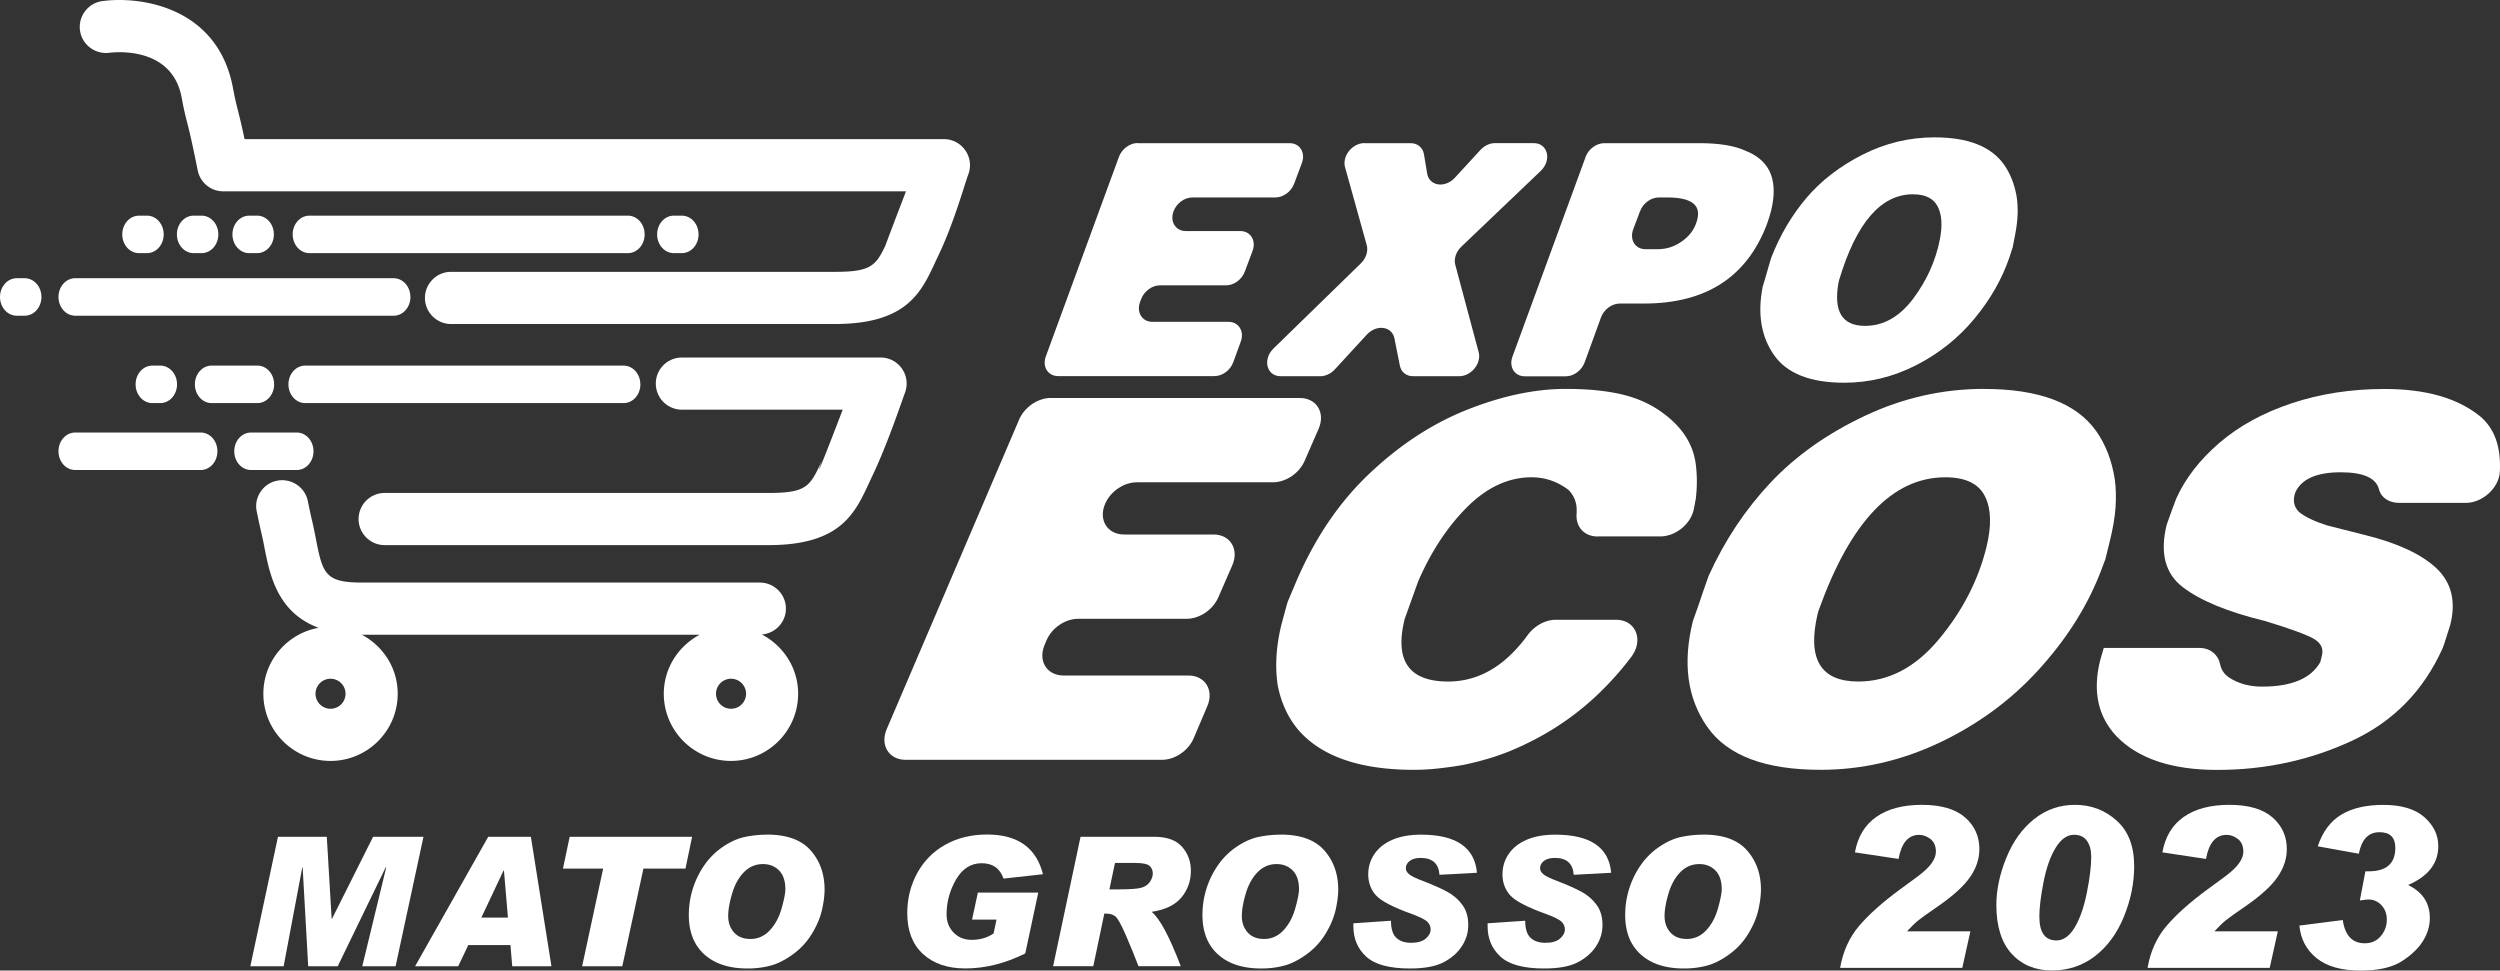 <svg preserveAspectRatio="xMidYMid meet" data-bbox="0.01 0.003 494.652 192.037" viewBox="0.01 0.003 494.652 192.037" xmlns="http://www.w3.org/2000/svg" data-type="color" role="presentation" aria-hidden="true">
    <rect x="0.01" y="0.003" width="494.652" height="192.037" fill="#333333" stroke="none"/>
    <g>
        <path d="M126.71 76.05c0-2.05-1.48-3.71-3.31-3.71H60.39c-1.83 0-3.31 1.66-3.31 3.71s1.48 3.71 3.31 3.71h63.02c1.83 0 3.31-1.66 3.31-3.71Z" fill="#ffffff" data-color="1"></path>
        <path d="M81.21 58.76c0-2.05-1.48-3.71-3.31-3.71H14.89c-1.83 0-3.31 1.66-3.31 3.71s1.48 3.71 3.31 3.71h63.02c1.83 0 3.31-1.66 3.31-3.71Z" fill="#ffffff" data-color="1"></path>
        <path d="M43.03 89.29c0-2.05-1.48-3.71-3.31-3.71H14.89c-1.83 0-3.31 1.66-3.31 3.71S13.06 93 14.89 93h24.83c1.83 0 3.31-1.66 3.31-3.71Z" fill="#ffffff" data-color="1"></path>
        <path d="M127.56 46.38c0-2.05-1.48-3.71-3.31-3.71H61.23c-1.83 0-3.31 1.66-3.31 3.71s1.48 3.71 3.31 3.71h63.02c1.83 0 3.31-1.66 3.31-3.71Z" fill="#ffffff" data-color="1"></path>
        <path d="M54.25 76.05c0-2.05-1.48-3.71-3.31-3.71h-9.06c-1.83 0-3.31 1.66-3.31 3.71s1.48 3.71 3.31 3.71h9.06c1.83 0 3.31-1.66 3.31-3.71Z" fill="#ffffff" data-color="1"></path>
        <path d="M35.04 76.05c0-2.05-1.48-3.71-3.31-3.71h-1.58c-1.83 0-3.31 1.66-3.31 3.71s1.48 3.71 3.31 3.71h1.58c1.83 0 3.31-1.66 3.31-3.71Z" fill="#ffffff" data-color="1"></path>
        <path d="M8.21 58.76c0-2.05-1.48-3.71-3.31-3.71H3.32c-1.83 0-3.31 1.66-3.31 3.71s1.48 3.71 3.31 3.71H4.9c1.83 0 3.31-1.66 3.31-3.71Z" fill="#ffffff" data-color="1"></path>
        <path d="M62.04 89.29c0-2.05-1.48-3.71-3.31-3.71h-9.06c-1.83 0-3.31 1.66-3.31 3.71S47.84 93 49.67 93h9.06c1.83 0 3.31-1.66 3.31-3.71Z" fill="#ffffff" data-color="1"></path>
        <path d="M54.2 46.38c0-2.05-1.48-3.71-3.31-3.71h-1.58c-1.83 0-3.31 1.66-3.31 3.71s1.48 3.71 3.31 3.71h1.58c1.83 0 3.31-1.66 3.31-3.71Z" fill="#ffffff" data-color="1"></path>
        <path d="M43.21 46.38c0-2.05-1.48-3.71-3.31-3.71h-1.58c-1.83 0-3.31 1.66-3.31 3.71s1.48 3.71 3.31 3.71h1.58c1.83 0 3.31-1.66 3.31-3.71Z" fill="#ffffff" data-color="1"></path>
        <path d="M32.4 46.38c0-2.05-1.48-3.71-3.31-3.71h-1.58c-1.83 0-3.31 1.66-3.31 3.71s1.48 3.71 3.31 3.71h1.58c1.83 0 3.31-1.66 3.31-3.71Z" fill="#ffffff" data-color="1"></path>
        <path d="M138.23 46.38c0-2.05-1.48-3.71-3.31-3.71h-1.58c-1.83 0-3.31 1.66-3.31 3.71s1.48 3.71 3.31 3.71h1.58c1.83 0 3.31-1.66 3.31-3.71Z" fill="#ffffff" data-color="1"></path>
        <path d="M191.01 29.76a5.141 5.141 0 0 0-4.24-2.23H48.4c-.64-3.03-1.01-4.46-1.31-5.66-.31-1.21-.55-2.15-.99-4.48C43.11 1.41 27.89-.82 20.26.22c-1.36.18-2.58.89-3.41 1.99a5.13 5.13 0 0 0-1.01 3.82c.38 2.81 2.98 4.76 5.78 4.42 1.27-.16 12.44-1.28 14.33 8.84.47 2.53.73 3.55 1.07 4.87.41 1.59.91 3.56 2.08 9.42 0 .03.02.05.02.08.45 2.39 2.54 4.2 5.06 4.2h135.09c-2.51 6.54-3.65 9.56-4.09 10.77-1.91 4.02-3 5.16-9.97 5.16H89.25c-2.85 0-5.16 2.32-5.16 5.16 0 2.84 2.31 5.16 5.16 5.16h75.97c14.17 0 17.06-6.24 19.85-12.26l.66-1.41c3.05-6.38 5.21-14.2 5.86-15.9a5.16 5.16 0 0 0-.57-4.77Z" fill="#ffffff" data-color="1"></path>
        <path d="M150.77 125.54c2.64-.22 4.74-2.42 4.74-5.11 0-2.84-2.31-5.16-5.16-5.16H71.6c-7.38 0-7.75-1.86-9.12-8.8-.19-1-.4-2.01-.63-3.04-.35-1.55-.13-.42-.94-4.31-.57-2.77-3.31-4.56-6.11-4a5.082 5.082 0 0 0-3.26 2.23 5.045 5.045 0 0 0-.73 3.87c.83 3.98.62 2.9.98 4.49.21.93.4 1.85.57 2.76 1.05 5.32 2.55 12.73 10.68 15.75-6.2 1.12-10.92 6.53-10.92 13.05 0 7.33 5.96 13.29 13.29 13.29 7.33 0 13.29-5.96 13.29-13.29 0-5.08-2.89-9.44-7.09-11.68h66.83c-4.19 2.24-7.09 6.6-7.09 11.68 0 7.33 5.96 13.29 13.29 13.29 7.33 0 13.29-5.96 13.29-13.29 0-5.11-2.93-9.5-7.17-11.72Zm-85.36 14.7a2.97 2.97 0 1 1 0-5.94 2.97 2.97 0 0 1 0 5.94Zm79.24 0a2.97 2.97 0 0 1 0-5.94c1.64 0 2.98 1.33 2.98 2.97 0 1.64-1.34 2.97-2.98 2.97Z" fill="#ffffff" data-color="1"></path>
        <path d="M174.25 70.74h-39.32a5.16 5.16 0 1 0 0 10.32h31.82c-6.8 17.74-4.16 10.19-4.16 10.19-2.3 4.95-2.91 6.29-10.5 6.29H76.12c-2.85 0-5.16 2.32-5.16 5.16s2.31 5.16 5.16 5.16h75.97c14.17 0 17.06-6.24 19.85-12.26l.66-1.41c3.05-6.38 5.81-14.75 6.46-16.45a5.16 5.16 0 0 0-.57-4.77 5.141 5.141 0 0 0-4.24-2.23Z" fill="#ffffff" data-color="1"></path>
        <path d="M207.94 78.75h49.25c3.32 0 5.11 2.93 3.72 6.1l-2.77 6.35c-1.07 2.45-3.71 4.23-6.27 4.23h-26.92c-2.57 0-5.21 1.78-6.27 4.24-1.38 3.17.41 6.09 3.73 6.09h17.7c3.32 0 5.11 2.93 3.72 6.1l-2.77 6.35c-1.07 2.45-3.71 4.23-6.27 4.23h-21.44c-2.6 0-5.26 1.82-6.3 4.31l-.37.89c-1.32 3.15.47 6.02 3.76 6.02h24.71c3.3 0 5.09 2.89 3.75 6.04l-2.7 6.35c-1.05 2.48-3.71 4.29-6.29 4.29h-50.72c-3.3 0-5.09-2.9-3.74-6.06l26.21-61.27c1.06-2.47 3.71-4.27 6.29-4.27Z" fill="#ffffff" data-color="1"></path>
        <path d="M316.11 106.15c-2.63 0-4.32-1.89-4.16-4.41.03-.5.03-.95 0-1.35-.11-1.34-.66-2.51-1.64-3.49-2.19-1.64-4.61-2.46-7.26-2.46-4.56 0-8.81 1.97-12.75 5.89-3.93 3.93-7.18 8.87-9.73 14.81l-2.63 7.33c-2.04 8.26.83 12.38 8.6 12.38 6.03 0 11.27-3.06 15.74-9.19 1.33-1.83 3.49-3.03 5.56-3.03h11.91c3.9 0 5.56 3.98 3.01 7.37a60.968 60.968 0 0 1-7.05 7.82c-4.82 4.5-10.42 8.08-16.8 10.73-2.73 1.13-5.82 2.05-9.27 2.78-1.5.27-3.1.5-4.82.69-1.72.2-3.4.3-5.03.3-10.43 0-17.95-2.51-22.57-7.53-2.19-2.45-3.66-5.49-4.39-9.13-.57-3.77-.33-7.8.73-12.1l1.08-3.99c.07-.25.16-.5.26-.75l1.56-3.69c3.7-8.66 8.57-15.84 14.61-21.52 6.03-5.69 12.48-9.88 19.36-12.59 6.87-2.71 13.33-4.07 19.4-4.07 4.29 0 7.99.36 11.08 1.09 3.09.73 5.79 1.95 8.09 3.66 3.99 2.9 6.18 6.43 6.59 10.59.23 2.11.21 4.26-.05 6.43l-.38 1.98c-.57 2.96-3.6 5.44-6.65 5.44h-12.37Z" fill="#ffffff" data-color="1"></path>
        <path d="M392.59 76.96c10.83 0 18.22 2.78 22.17 8.33 1.87 2.64 3.1 5.82 3.68 9.52.24 1.79.29 3.66.15 5.61-.14 1.95-.5 4.11-1.09 6.49l-.93 3.77-1.17 3.07c-2.67 6.68-6.73 12.99-12.18 18.94-5.45 5.95-11.96 10.71-19.51 14.28-7.56 3.57-15.39 5.35-23.5 5.35-10.97 0-18.43-2.83-22.39-8.48-3.96-5.65-4.91-12.64-2.85-20.97l.99-2.78 1.11-3.27 1.01-2.87c3.14-6.94 7.21-13.08 12.2-18.4 4.99-5.32 11.24-9.75 18.76-13.29 7.52-3.54 15.36-5.31 23.54-5.31Zm-7.68 17.48c-10.41 0-18.75 8.74-25.02 26.23-.1.27-.19.56-.25.83-2.08 8.9.6 13.35 8.05 13.35 6 0 11.32-2.79 15.96-8.37 4.65-5.58 7.77-11.64 9.39-18.18 1.06-4.29.95-7.68-.31-10.15-1.26-2.48-3.87-3.71-7.82-3.71Z" fill="#ffffff" data-color="1"></path>
        <path d="M474.69 99.5c-1.93 0-3.54-.99-3.97-2.67-.58-2.26-3.1-3.38-7.58-3.38-4.7 0-7.68 1.29-8.93 3.87-.6 1.58-.38 2.91.66 3.96 1.19.99 3.05 1.88 5.57 2.68l7.41 1.88c6.49 1.59 11.23 3.79 14.22 6.59 2.99 2.81 3.91 6.53 2.77 11.15l-1.23 3.88c-.08.26-.18.52-.29.78-3.76 8.39-9.72 14.49-17.88 18.3-8.28 3.86-17.19 5.8-26.72 5.8-8.99 0-15.64-2.22-19.93-6.65-3.67-3.9-4.76-8.9-3.25-15l.72-2.48h18.92c2.17 0 3.7 1.32 4.11 3.25.24 1.14.86 2.02 1.86 2.66 1.81 1.16 3.96 1.74 6.44 1.74 5.85 0 9.69-1.62 11.52-4.86l.32-1.29c.34-1.39-.2-2.5-1.63-3.32-1.43-.82-4.65-2-9.66-3.52-7.33-1.78-12.74-4.01-16.24-6.69-3.5-2.68-4.56-6.79-3.19-12.34l.99-2.78.89-2.38c1.81-4.03 4.66-7.71 8.55-11.05 3.89-3.34 8.65-5.95 14.3-7.83 5.64-1.88 11.77-2.83 18.38-2.83 8.11 0 14.38 1.78 18.82 5.34 2.92 2.39 4.25 6.07 3.99 11.04-.17 3.19-3.42 6.16-6.76 6.16h-13.16Z" fill="#ffffff" data-color="1"></path>
        <path d="M225.14 28.33h30.04c2.03 0 3.19 1.89 2.42 3.93l-1.53 4.09c-.59 1.58-2.15 2.72-3.72 2.72h-16.42c-1.57 0-3.13 1.15-3.72 2.73-.76 2.04.4 3.92 2.42 3.92h10.79c2.03 0 3.19 1.89 2.42 3.93l-1.53 4.09c-.59 1.58-2.15 2.72-3.72 2.72h-13.07c-1.58 0-3.16 1.17-3.74 2.77l-.21.57c-.73 2.03.44 3.88 2.44 3.88h15.07c2.01 0 3.17 1.86 2.44 3.89l-1.49 4.09c-.58 1.6-2.15 2.76-3.73 2.76h-30.93c-2.02 0-3.18-1.87-2.43-3.9l14.46-39.47c.58-1.59 2.15-2.75 3.73-2.75Z" fill="#ffffff" data-color="1"></path>
        <path d="M269.98 28.33h9.15c1.36 0 2.4.87 2.62 2.17l.64 3.84c.41 2.48 3.53 2.95 5.48.83l5.07-5.51c.78-.84 1.84-1.34 2.86-1.34h7.68c2.79 0 3.62 3.37 1.36 5.52l-15.69 14.97c-1.05 1-1.52 2.42-1.19 3.62l4.62 17.26c.59 2.21-1.47 4.75-3.85 4.75h-9.14c-1.32 0-2.35-.82-2.6-2.08l-1.08-5.41c-.48-2.41-3.55-2.82-5.46-.74l-6.34 6.89c-.78.84-1.84 1.34-2.86 1.34h-7.86c-2.77 0-3.61-3.33-1.4-5.49l17.29-16.85c1.03-1.01 1.48-2.42 1.15-3.61l-4.29-15.4c-.62-2.21 1.45-4.78 3.85-4.78Z" fill="#ffffff" data-color="1"></path>
        <path d="M313.72 31.08c.58-1.59 2.15-2.75 3.73-2.75h18.79c3.91 0 6.93.49 9.06 1.47 2.32.9 3.93 2.25 4.82 4.06.89 1.81 1.07 4.11.53 6.88-.22 1.15-.6 2.43-1.12 3.84-4 10.32-12.07 15.48-24.21 15.48h-4.81c-1.58 0-3.15 1.16-3.73 2.76l-3.23 8.88c-.58 1.59-2.15 2.76-3.73 2.76h-8.12c-2.02 0-3.18-1.87-2.43-3.9l14.46-39.47Zm10.79 10.71-1.35 3.58c-.77 2.05.39 3.94 2.42 3.94h2.45c1.83 0 3.51-.59 5.05-1.76s2.48-2.66 2.83-4.45c.52-2.69-1.48-4.03-6.01-4.03h-1.67c-1.56 0-3.12 1.14-3.71 2.71Z" fill="#ffffff" data-color="1"></path>
        <path d="M382.78 27.18c6.61 0 11.18 1.79 13.73 5.37 1.21 1.7 2.03 3.75 2.48 6.13.19 1.15.27 2.36.23 3.61-.04 1.26-.2 2.65-.5 4.18l-.47 2.43-.64 1.98c-1.46 4.3-3.78 8.37-6.96 12.2s-7.03 6.9-11.55 9.2c-4.52 2.3-9.25 3.45-14.2 3.45-6.69 0-11.31-1.82-13.87-5.46-2.55-3.64-3.31-8.14-2.26-13.51l.54-1.79.6-2.11.55-1.85c1.74-4.47 4.07-8.42 6.98-11.85 2.91-3.43 6.62-6.28 11.11-8.56 4.5-2.28 9.24-3.42 14.22-3.42Zm-4.25 11.26c-6.35 0-11.22 5.63-14.61 16.9-.05.17-.1.36-.13.54-1.05 5.73.7 8.6 5.24 8.6 3.66 0 6.83-1.8 9.53-5.39 2.69-3.6 4.45-7.5 5.27-11.71.54-2.77.39-4.95-.44-6.54-.83-1.6-2.45-2.39-4.86-2.39Z" fill="#ffffff" data-color="1"></path>
        <path d="m83.8 165.57-5.52 25.62h-6.59l4.74-19.57h-.11l-9.49 19.57h-5.84l-1.1-19.57h-.07l-3.69 19.57h-6.59l5.47-25.62h9.66l.96 16.23h.07l8.13-16.23h9.96Z" fill="#ffffff" data-color="1"></path>
        <path d="M109.12 191.19h-7.76l-.35-4.19h-8.35l-1.99 4.19h-8.53l14.47-25.62h8.44l4.07 25.62Zm-8.61-9.63-.79-9.33h-.07l-4.4 9.33h5.26Z" fill="#ffffff" data-color="1"></path>
        <path d="m136.95 165.57-1.31 6.29h-8.32l-4.18 19.33h-7.95l4.16-19.33h-7.95l1.33-6.29h24.22Z" fill="#ffffff" data-color="1"></path>
        <path d="M151.82 165.14c3.9 0 6.77 1.05 8.6 3.14s2.74 4.66 2.74 7.71c0 1.18-.17 2.52-.51 4.03-.34 1.51-.99 3.07-1.96 4.68a13.93 13.93 0 0 1-3.77 4.11c-1.54 1.12-3.03 1.88-4.45 2.25-1.42.38-2.93.57-4.53.57-3.66 0-6.51-.93-8.56-2.78-2.05-1.85-3.08-4.45-3.08-7.79 0-1.75.25-3.45.76-5.11a17.14 17.14 0 0 1 2.27-4.7 13.93 13.93 0 0 1 3.72-3.7c1.47-1 2.92-1.65 4.35-1.95a21.3 21.3 0 0 1 4.39-.45Zm-3.37 20.65c1.53 0 2.82-.58 3.89-1.73 1.07-1.15 1.84-2.61 2.33-4.36.49-1.75.73-3 .73-3.75 0-1.64-.42-2.88-1.25-3.72-.83-.84-1.9-1.26-3.19-1.26-1.44 0-2.69.53-3.73 1.58s-1.83 2.46-2.35 4.21-.79 3.25-.79 4.48c0 1.3.38 2.39 1.15 3.25.77.86 1.83 1.29 3.2 1.29Z" fill="#ffffff" data-color="1"></path>
        <path d="m206.36 172.98-7.79.86c-.71-2.03-2.15-3.04-4.33-3.04-2.13 0-3.82 1.08-5.07 3.23-1.25 2.16-1.87 4.46-1.87 6.92 0 1.42.46 2.61 1.39 3.57.93.96 2.11 1.44 3.54 1.44h.07c1.63 0 3.06-.42 4.3-1.26l.58-2.74h-4.84l1.15-5.35h11.95l-2.57 12.04c-3.98 1.98-7.93 2.97-11.85 2.97-3.53 0-6.33-.96-8.4-2.87-2.07-1.91-3.1-4.6-3.1-8.06 0-2.89.66-5.54 1.98-7.95 1.32-2.41 3.17-4.28 5.57-5.62 2.39-1.33 5.14-2 8.24-2 6.06 0 9.74 2.62 11.06 7.85Z" fill="#ffffff" data-color="1"></path>
        <path d="M213.8 165.57h14.57c2.52 0 4.36.66 5.52 1.98 1.16 1.32 1.75 2.9 1.75 4.75 0 2-.62 3.75-1.85 5.25s-3.21 2.46-5.92 2.87c1.61 1.3 3.53 4.89 5.77 10.76h-8.37c-.7-1.85-1.52-3.88-2.47-6.07-.95-2.2-1.66-3.47-2.14-3.82-.48-.35-1.05-.52-1.73-.52h-.42l-2.18 10.41h-7.95l5.43-25.62Zm5.73 10.41h1.5c2.52 0 4.14-.12 4.88-.35.74-.23 1.29-.63 1.65-1.18.36-.55.54-1.09.54-1.6 0-.65-.22-1.16-.65-1.54-.43-.37-1.37-.56-2.81-.56h-4.02l-1.1 5.22Z" fill="#ffffff" data-color="1"></path>
        <path d="M253.45 165.14c3.9 0 6.77 1.05 8.6 3.14s2.74 4.66 2.74 7.71c0 1.18-.17 2.52-.51 4.03-.34 1.51-.99 3.07-1.96 4.68a13.93 13.93 0 0 1-3.77 4.11c-1.54 1.12-3.03 1.88-4.45 2.25-1.42.38-2.93.57-4.53.57-3.66 0-6.51-.93-8.56-2.78-2.05-1.85-3.08-4.45-3.08-7.79 0-1.75.25-3.45.76-5.11a17.14 17.14 0 0 1 2.27-4.7 13.93 13.93 0 0 1 3.72-3.7c1.47-1 2.92-1.65 4.35-1.95a21.3 21.3 0 0 1 4.39-.45Zm-3.37 20.65c1.53 0 2.82-.58 3.89-1.73 1.07-1.15 1.84-2.61 2.33-4.36.49-1.75.73-3 .73-3.75 0-1.64-.42-2.88-1.25-3.72-.83-.84-1.9-1.26-3.19-1.26-1.44 0-2.69.53-3.73 1.58s-1.83 2.46-2.35 4.21-.79 3.25-.79 4.48c0 1.3.38 2.39 1.15 3.25.77.86 1.83 1.29 3.2 1.29Z" fill="#ffffff" data-color="1"></path>
        <path d="m292.24 172.69-7.41.4c-.16-2.22-1.4-3.34-3.72-3.34-.94 0-1.67.2-2.18.6-.51.4-.76.88-.76 1.44 0 .41.2.8.61 1.16.41.37 1.37.84 2.9 1.41 1.93.75 3.51 1.45 4.72 2.11 1.21.66 2.2 1.53 2.97 2.59.77 1.06 1.15 2.38 1.15 3.97 0 1.49-.42 2.88-1.25 4.17-.83 1.29-2.03 2.35-3.6 3.18-1.57.83-3.79 1.25-6.68 1.25-4.07 0-6.95-.78-8.65-2.34-1.7-1.56-2.55-3.56-2.55-6.01v-.59l7.44-.51c0 1.6.35 2.72 1.06 3.38.7.66 1.68.99 2.93.99s2.22-.27 2.87-.82c.66-.55.99-1.17.99-1.87 0-.52-.21-1.01-.63-1.45-.42-.44-1.45-.96-3.09-1.56-3.76-1.35-6.14-2.6-7.14-3.74-1-1.14-1.49-2.52-1.49-4.12 0-1.47.41-2.81 1.23-4.02.82-1.21 2.02-2.15 3.58-2.82 1.57-.67 3.45-1 5.64-1 6.93 0 10.62 2.52 11.06 7.55Z" fill="#ffffff" data-color="1"></path>
        <path d="m318.8 172.69-7.41.4c-.16-2.22-1.4-3.34-3.72-3.34-.94 0-1.67.2-2.18.6-.51.4-.76.88-.76 1.44 0 .41.2.8.61 1.16.41.37 1.37.84 2.9 1.41 1.93.75 3.51 1.45 4.72 2.11 1.21.66 2.2 1.53 2.97 2.59.77 1.06 1.15 2.38 1.15 3.97 0 1.49-.42 2.88-1.25 4.17-.83 1.29-2.03 2.35-3.6 3.18-1.57.83-3.79 1.25-6.68 1.25-4.07 0-6.95-.78-8.65-2.34-1.7-1.56-2.55-3.56-2.55-6.01v-.59l7.44-.51c0 1.6.35 2.72 1.06 3.38.7.66 1.68.99 2.93.99 1.26 0 2.22-.27 2.87-.82.66-.55.99-1.17.99-1.87 0-.52-.21-1.01-.63-1.45-.42-.44-1.45-.96-3.09-1.56-3.76-1.35-6.14-2.6-7.14-3.74-1-1.14-1.49-2.52-1.49-4.12 0-1.47.41-2.81 1.23-4.02.82-1.21 2.02-2.15 3.58-2.82 1.57-.67 3.45-1 5.64-1 6.93 0 10.62 2.52 11.06 7.55Z" fill="#ffffff" data-color="1"></path>
        <path d="M337.09 165.14c3.9 0 6.77 1.05 8.6 3.14s2.74 4.66 2.74 7.71c0 1.18-.17 2.52-.51 4.03-.34 1.51-.99 3.07-1.96 4.68a13.93 13.93 0 0 1-3.77 4.11c-1.54 1.12-3.03 1.88-4.45 2.25-1.42.38-2.93.57-4.53.57-3.66 0-6.51-.93-8.56-2.78-2.05-1.85-3.08-4.45-3.08-7.79 0-1.75.25-3.45.76-5.11a17.14 17.14 0 0 1 2.27-4.7 13.93 13.93 0 0 1 3.72-3.7c1.47-1 2.92-1.65 4.35-1.95a21.3 21.3 0 0 1 4.39-.45Zm-3.37 20.65c1.53 0 2.82-.58 3.89-1.73 1.07-1.15 1.84-2.61 2.33-4.36.49-1.75.73-3 .73-3.75 0-1.64-.42-2.88-1.25-3.72-.83-.84-1.9-1.26-3.19-1.26-1.44 0-2.69.53-3.73 1.58s-1.83 2.46-2.35 4.21-.79 3.25-.79 4.48c0 1.3.38 2.39 1.15 3.25.77.86 1.83 1.29 3.2 1.29Z" fill="#ffffff" data-color="1"></path>
        <path d="M367.03 168.64c.56-3.1 1.98-5.44 4.25-7.02 2.27-1.58 5.27-2.37 9-2.37 3.79 0 6.63.83 8.53 2.48 1.89 1.65 2.84 3.74 2.84 6.26 0 1.93-.61 3.78-1.84 5.55-1.22 1.77-3.3 3.66-6.23 5.7-2.02 1.38-3.34 2.33-3.97 2.83-.63.5-1.39 1.24-2.28 2.21h12.54l-1.6 7.22H364.1c.56-3.24 1.81-6.01 3.75-8.29 1.94-2.28 4.67-4.72 8.2-7.3l3.24-2.38c1.35-.99 2.32-1.9 2.9-2.71.58-.81.86-1.58.86-2.3 0-1.11-.35-1.94-1.06-2.5-.71-.55-1.46-.83-2.27-.83-2.13 0-3.49 1.59-4.06 4.76l-8.65-1.3Z" fill="#ffffff" data-color="1"></path>
        <path d="M410.59 159.25c3.14 0 5.88 1.03 8.2 3.1 2.33 2.07 3.49 5.08 3.49 9.03 0 3.36-.68 6.69-2.04 10.01-1.36 3.32-3.27 5.92-5.72 7.8-2.45 1.89-5.3 2.83-8.54 2.83s-5.95-1.11-7.96-3.32c-2-2.21-3.01-5.43-3.01-9.65 0-2.97.66-6.07 1.97-9.31 1.31-3.23 3.15-5.79 5.5-7.67 2.36-1.88 5.06-2.82 8.1-2.82Zm-7.07 22.14c0 3.13 1.13 4.69 3.39 4.69 1.37 0 2.57-.86 3.61-2.59s1.84-4.03 2.41-6.92c.57-2.88.85-5.23.85-7.05 0-1.31-.28-2.36-.85-3.16-.57-.79-1.41-1.19-2.52-1.19-1.4 0-2.62.86-3.67 2.58-1.05 1.72-1.85 3.99-2.4 6.81-.55 2.82-.82 5.05-.82 6.69v.13Z" fill="#ffffff" data-color="1"></path>
        <path d="M427.86 168.64c.56-3.1 1.98-5.44 4.25-7.02 2.27-1.58 5.27-2.37 9-2.37 3.79 0 6.63.83 8.53 2.48 1.89 1.65 2.84 3.74 2.84 6.26 0 1.93-.61 3.78-1.84 5.55-1.22 1.77-3.3 3.66-6.23 5.7-2.02 1.38-3.34 2.33-3.97 2.83-.63.5-1.39 1.24-2.28 2.21h12.54l-1.6 7.22h-24.17c.56-3.24 1.81-6.01 3.75-8.29 1.94-2.28 4.67-4.72 8.2-7.3l3.24-2.38c1.35-.99 2.32-1.9 2.9-2.71.58-.81.86-1.58.86-2.3 0-1.11-.35-1.94-1.06-2.5-.71-.55-1.46-.83-2.27-.83-2.13 0-3.49 1.59-4.06 4.76l-8.65-1.3Z" fill="#ffffff" data-color="1"></path>
        <path d="M458.6 167.45c.99-2.93 2.57-5.02 4.71-6.29 2.15-1.27 4.9-1.9 8.26-1.9 3.59 0 6.3.81 8.13 2.43 1.83 1.62 2.75 3.53 2.75 5.72 0 3.42-1.99 5.98-5.97 7.7 2.87 1.4 4.3 3.58 4.3 6.55 0 1.54-.45 3.04-1.34 4.5-.89 1.46-2.3 2.8-4.2 4.03-1.91 1.23-4.64 1.85-8.18 1.85-3.76 0-6.66-.82-8.68-2.45-2.03-1.64-3.16-3.79-3.41-6.45l8.58-1.1c.45 3.07 1.9 4.6 4.35 4.6 1.31 0 2.37-.47 3.17-1.41.8-.94 1.2-2.03 1.2-3.29 0-1.12-.35-2.06-1.05-2.82-.7-.76-1.56-1.14-2.58-1.14-.37 0-.94.07-1.71.19l1.1-5.77h.65c3.52 0 5.27-1.55 5.27-4.65 0-2.06-1.04-3.09-3.13-3.09-2.18 0-3.54 1.42-4.09 4.26l-8.13-1.47Z" fill="#ffffff" data-color="1"></path>
    </g>
</svg>
